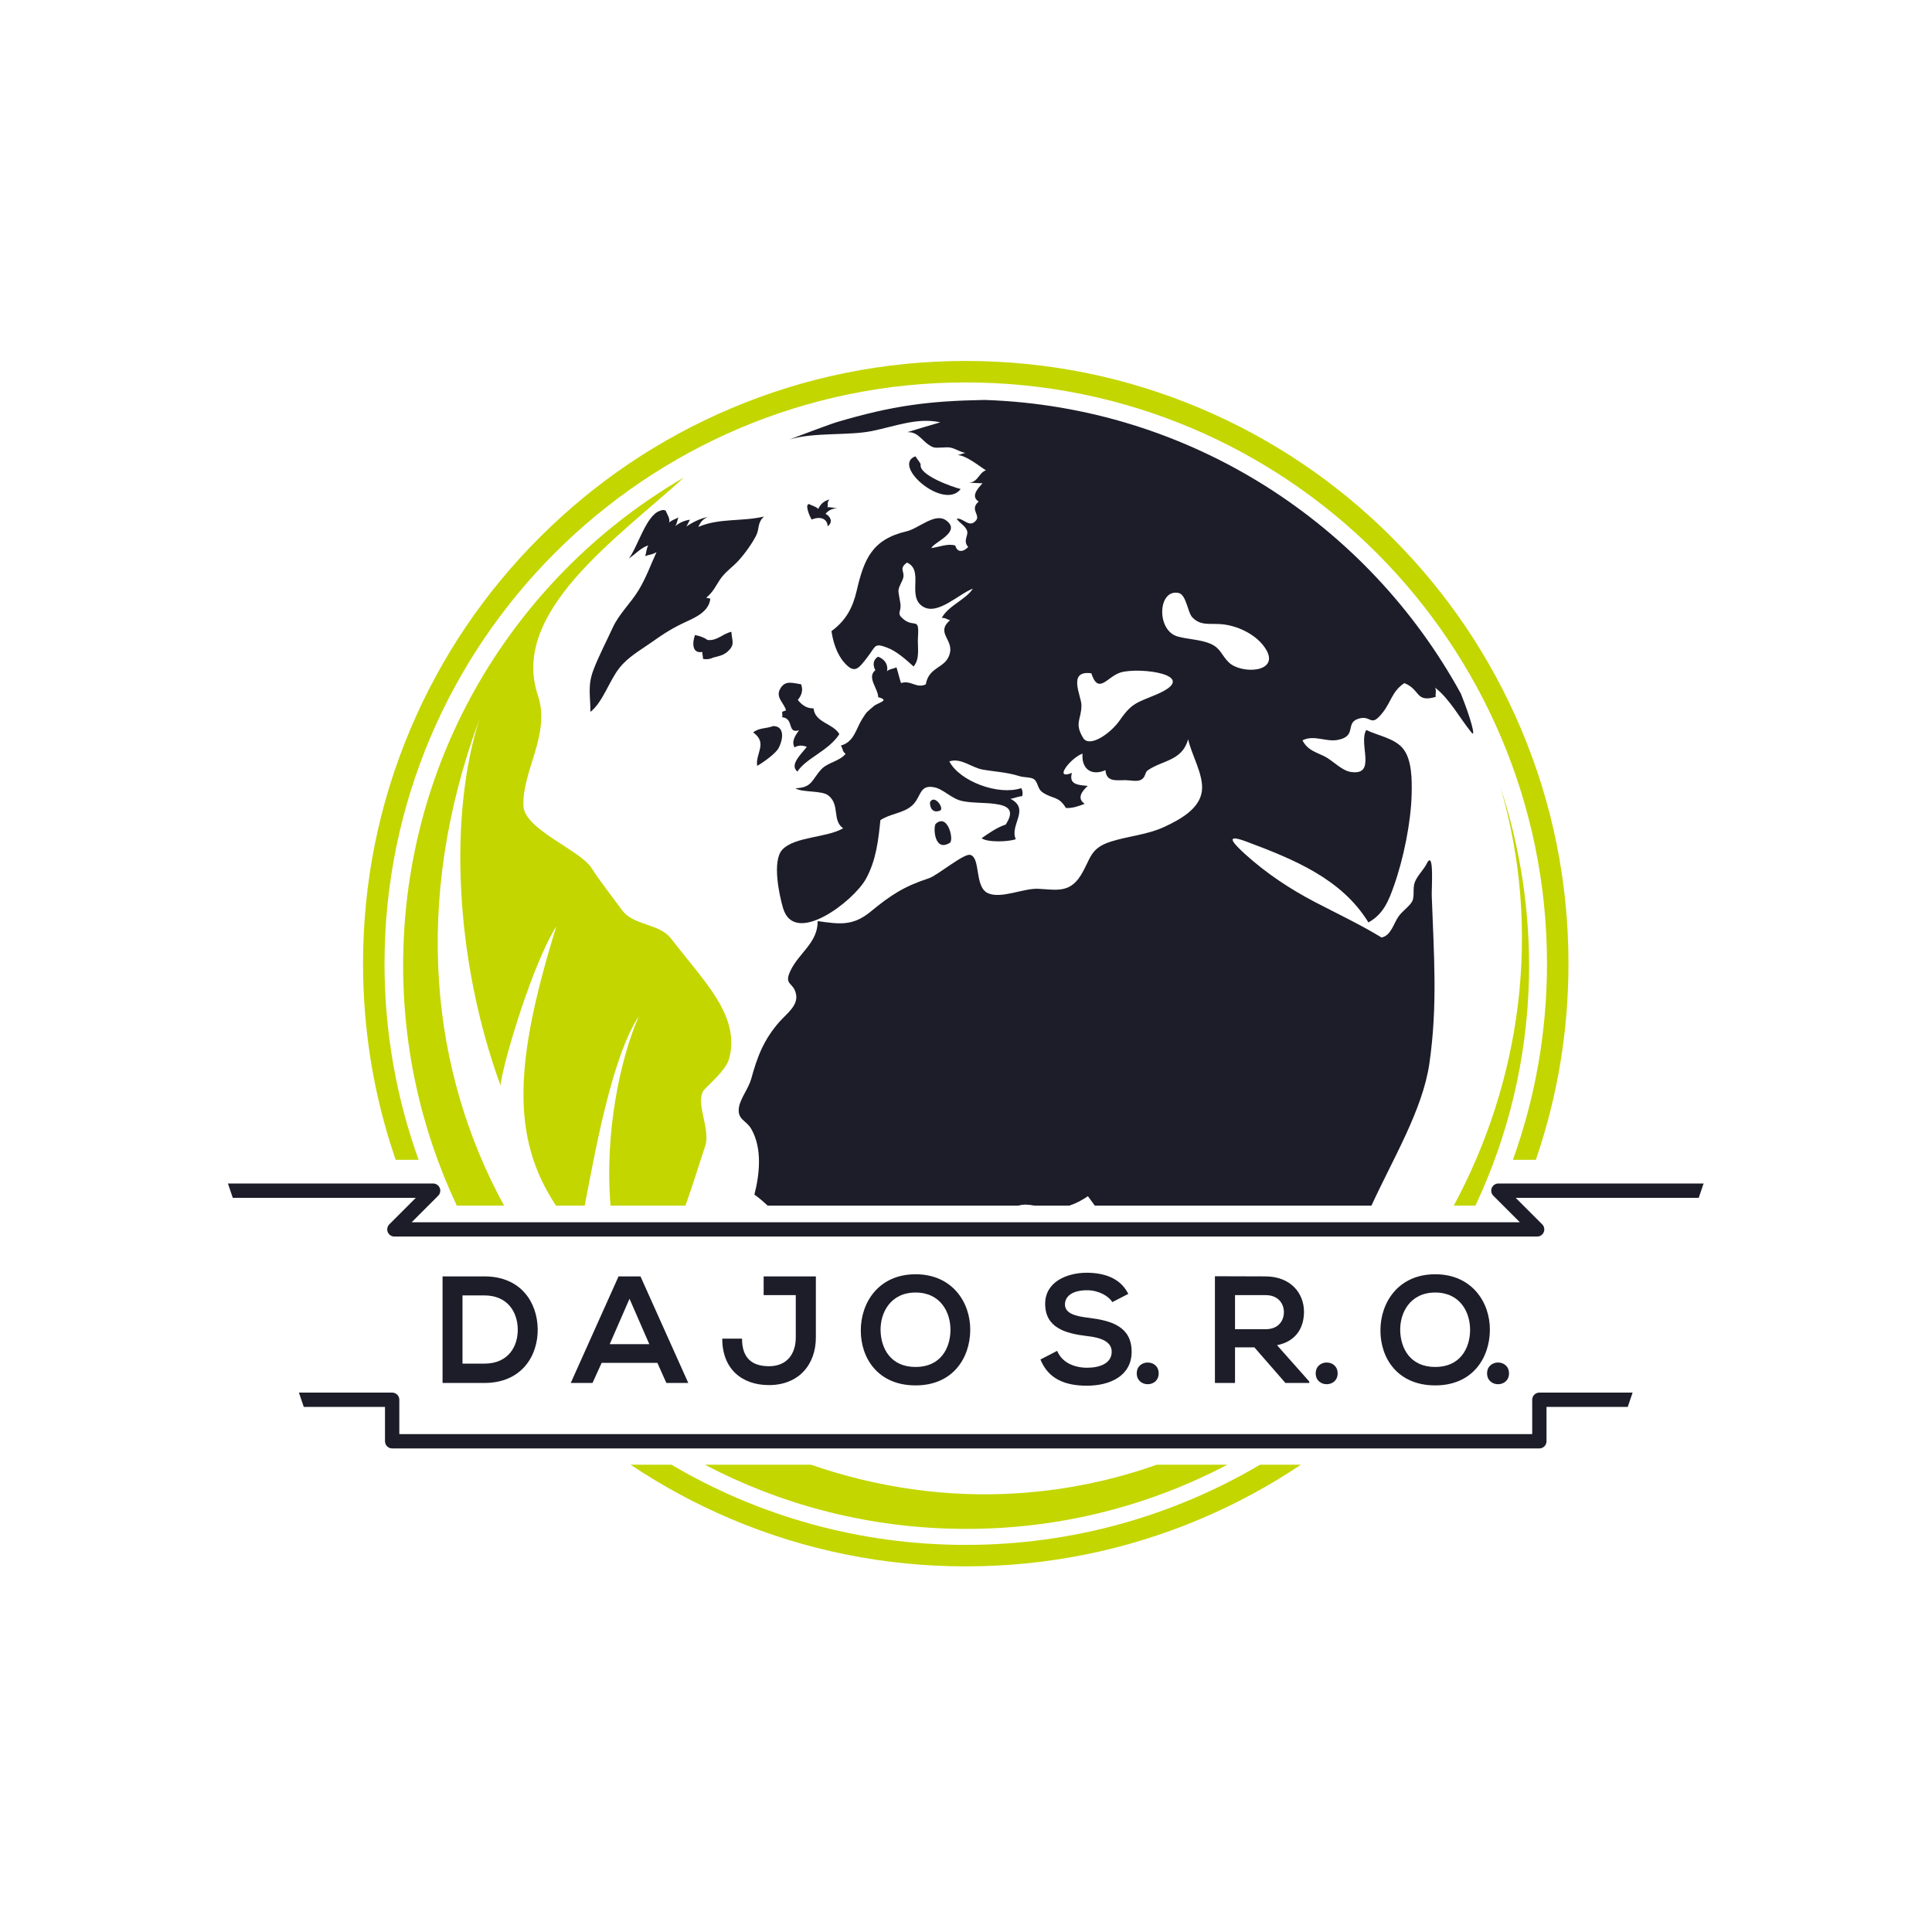 <?xml version="1.0" encoding="UTF-8" standalone="no"?>
<svg
   xmlns:dc="http://purl.org/dc/elements/1.1/"
   xmlns:cc="http://creativecommons.org/ns#"
   xmlns:rdf="http://www.w3.org/1999/02/22-rdf-syntax-ns#"
   xmlns:svg="http://www.w3.org/2000/svg"
   xmlns="http://www.w3.org/2000/svg"
   viewBox="0 0 2000 2000"
   height="2000"
   width="2000"
   xml:space="preserve"
   id="svg2"
   version="1.1"><defs
     id="defs6"><clipPath
       id="clipPath18"
       clipPathUnits="userSpaceOnUse"><path
         id="path16"
         d="M 0,1500 H 1500 V 0 H 0 Z" /></clipPath></defs><g
     transform="matrix(1.333,0,0,-1.333,0,2000)"
     id="g10"><g
       id="g12"><g
         clip-path="url(#clipPath18)"
         id="g14"><g
           transform="translate(325.072,599.687)"
           id="g20"><path
             id="path22"
             style="fill:#c3d600;fill-opacity:1;fill-rule:nonzero;stroke:none"
             d="m 0,0 c -17.116,47.605 -26.453,98.888 -26.453,152.313 0,248.892 202.489,451.381 451.381,451.381 248.892,0 451.38,-202.489 451.38,-451.381 C 876.308,98.888 866.971,47.605 849.855,0 h 17.788 c 16.823,48.828 25.342,99.922 25.342,152.313 0,63.184 -12.376,124.482 -36.785,182.192 -23.576,55.737 -57.323,105.791 -100.306,148.774 -42.983,42.983 -93.038,76.731 -148.774,100.305 -57.711,24.41 -119.009,36.786 -182.192,36.786 -63.184,0 -124.482,-12.376 -182.192,-36.786 C 186.999,560.01 136.944,526.262 93.961,483.279 50.978,440.296 17.231,390.242 -6.344,334.505 -30.753,276.795 -43.13,215.496 -43.13,152.313 -43.13,99.922 -34.611,48.828 -17.788,0 Z" /></g><g
           transform="translate(978.533,362.879)"
           id="g24"><path
             id="path26"
             style="fill:#c3d600;fill-opacity:1;fill-rule:nonzero;stroke:none"
             d="m 0,0 c -67.071,-39.545 -145.196,-62.259 -228.533,-62.259 -83.337,0 -161.462,22.714 -228.533,62.259 h -31.726 c 24.535,-16.441 50.608,-30.536 78.067,-42.151 57.71,-24.409 119.008,-36.785 182.192,-36.785 63.183,0 124.482,12.376 182.192,36.785 27.459,11.615 53.532,25.71 78.067,42.151 z" /></g><g
           transform="translate(737.542,845.796)"
           id="g28"><path
             id="path30"
             style="fill:#1d1d29;fill-opacity:1;fill-rule:nonzero;stroke:none"
             d="M 0,0 C 3.538,1.599 -1.325,23.571 -10.904,14.77 -12.875,12.421 -12.121,-7.438 0,0" /></g><g
           transform="translate(722.26,877.469)"
           id="g32"><path
             id="path34"
             style="fill:#1d1d29;fill-opacity:1;fill-rule:nonzero;stroke:none"
             d="M 0,0 C -0.359,-3.378 1.481,-9.006 7.598,-6.657 11.626,-5.476 3.564,6.54 0,0" /></g><g
           transform="translate(553.969,989.73)"
           id="g36"><path
             id="path38"
             style="fill:#1d1d29;fill-opacity:1;fill-rule:nonzero;stroke:none"
             d="m 0,0 c 5.296,1.408 8.571,1.777 12.45,5.973 4.272,4.62 1.913,7.37 1.595,14.012 C 7.055,18.498 3.071,12.8 -4.538,13.634 -7.107,15.633 -10.65,16.732 -14.246,17.496 -16.267,11.94 -16.892,2.861 -8.544,4.346 -8.755,2.975 -7.842,0.341 -8.045,-1.048 -5.384,-1.62 -2.603,-1.265 0,0" /></g><g
           transform="translate(1129.006,564.11)"
           id="g40"><path
             id="path42"
             style="fill:#c3d600;fill-opacity:1;fill-rule:nonzero;stroke:none"
             d="M 0,0 H 16.792 C 42.061,53.605 56.833,113.246 58.38,176.325 59.454,228.147 51.638,278.072 36.281,324.768 68.894,212.759 51.972,96.525 0,0" /></g><g
           transform="translate(391.439,564.11)"
           id="g44"><path
             id="path46"
             style="fill:#c3d600;fill-opacity:1;fill-rule:nonzero;stroke:none"
             d="M 0,0 C -56.32,103.18 -72.027,234.583 -18.954,378.205 -42.94,304.256 -38.624,191.711 -2.785,93.465 -0.631,111.817 22.542,188.739 40.598,216.801 7.672,110.508 5.572,52.606 40.329,0 H 62.64 C 70.011,37.884 83.385,115.196 104.735,147.176 89.919,113.703 77.99,55.254 82.699,0 h 58.189 c 5.999,16.557 11.181,34.121 15.25,45.957 4.853,13.772 -9.161,35.898 0,44.809 8.629,8.629 16.707,15.916 18.865,24.015 8.084,32.934 -18.865,58.296 -45.27,92.581 -9.437,12.138 -28.977,9.712 -38.139,22.125 -6.466,8.911 -17.519,22.947 -23.448,32.395 -8.891,14.301 -52.01,29.962 -53.086,48.312 -1.35,26.987 21.448,55.866 11.205,86.097 C 4.437,461.063 88.297,518.554 139.769,565.513 12.575,491.562 -74.467,355.267 -78.243,197.101 -79.89,126.625 -64.825,59.66 -36.687,0 Z" /></g><g
           transform="translate(524.361,1091.729)"
           id="g48"><path
             id="path50"
             style="fill:#1d1d29;fill-opacity:1;fill-rule:nonzero;stroke:none"
             d="M 0,0 C 1.573,2.222 1.701,5.19 2.472,6.918 0.208,5.31 -2.351,5.133 -4.579,2.841 c 0.443,3.797 -1.418,5.795 -2.788,9.121 -1.251,0.962 -2.968,0.675 -4.612,-0.077 -10.594,-3.464 -17.157,-27.992 -23.936,-36.839 4.991,3.169 9.115,8.186 15.028,10.081 -1.483,-2.237 -1.654,-6.379 -2.421,-8.35 3.024,1.174 6.266,1.25 8.84,3.199 -4.583,-10.024 -8.118,-19.999 -13.903,-29.553 -6.468,-10.684 -15.15,-18.256 -20.242,-29.381 -4.928,-10.765 -10.787,-21.819 -14.955,-32.817 -4.636,-12.238 -2.202,-20.382 -2.289,-32.403 9.545,7.333 14.7,24.296 22.543,34.13 7.071,8.853 15.866,13.421 25.08,19.996 9.034,6.447 16.472,11.166 26.301,15.668 8.411,3.852 18.161,8.336 19.204,18.135 -0.984,0.292 -2.245,0.409 -3.199,0.69 5.761,4.744 7.601,9.741 11.351,15.024 3.704,5.221 9.311,8.94 14.066,14.185 4.686,5.174 10.639,13.451 13.558,19.525 2.392,4.98 0.696,9.638 5.915,14.33 -17.387,-4.082 -34.903,-1.04 -50.98,-8.081 1.45,3.439 3.244,5.918 7.221,7.717 C 19.061,5.931 13.442,2.918 8.535,-0.253 9.753,1.271 10.523,3.613 11.487,5.041 7.191,4.496 3.357,2.776 0,0" /></g><g
           transform="translate(898.285,362.879)"
           id="g52"><path
             id="path54"
             style="fill:#c3d600;fill-opacity:1;fill-rule:nonzero;stroke:none"
             d="M 0,0 C -33.988,-12.057 -70.183,-19.715 -108.107,-22.163 -162.829,-25.697 -217.283,-17.725 -268.433,0 h -82.425 c 57.631,-30.274 122.913,-48.063 192.353,-49.696 76.953,-1.893 149.717,16.26 213.34,49.696 z" /></g><g
           transform="translate(650.987,1105.65)"
           id="g56"><path
             id="path58"
             style="fill:#1d1d29;fill-opacity:1;fill-rule:nonzero;stroke:none"
             d="m 0,0 c -2.16,-0.129 -5.577,0.998 -8.386,0.842 0.805,2.51 -0.691,3.008 1.44,5.977 -4.088,-1.066 -6.868,-3.546 -8.6,-7.334 -1.876,2.057 -4.791,2.385 -6.792,3.678 -4.05,0.729 -0.158,-9.03 1.689,-11.9 5.788,2.483 12.033,1.347 12.427,-5.222 4.095,2.818 2.649,7.367 -1.649,9.659 C -7.526,-1.329 -4.018,0.052 0,0" /></g><g
           transform="translate(588.045,905.583)"
           id="g60"><path
             id="path62"
             style="fill:#1d1d29;fill-opacity:1;fill-rule:nonzero;stroke:none"
             d="M 0,0 C 4.362,2.52 14.459,9.55 16.723,14.044 20.658,21.837 20.806,30.95 12.39,30.935 6.727,28.759 1.607,29.797 -3.128,26.014 8.53,17.55 -1.671,9.591 0,0" /></g><g
           transform="translate(714.704,1140.467)"
           id="g64"><path
             id="path66"
             style="fill:#1d1d29;fill-opacity:1;fill-rule:nonzero;stroke:none"
             d="m 0,0 c -0.191,0.66 -3.137,4.359 -3.797,5.541 -18.904,-7.006 22.145,-42.5 35.152,-25.413 -7.216,1.81 -32.283,10.847 -31.084,18.814 z" /></g><g
           transform="translate(607.436,947.56)"
           id="g68"><path
             id="path70"
             style="fill:#1d1d29;fill-opacity:1;fill-rule:nonzero;stroke:none"
             d="m 0,0 c -0.179,-1.549 0.568,-2.717 -0.132,-4.142 9.755,-0.929 3.552,-13.097 13.256,-10.17 -2.839,-3.792 -6.09,-8.553 -3.568,-13.218 3.883,1.967 6.628,1.407 9.58,0.39 -3.852,-5.261 -13.886,-13.965 -7.304,-19.237 6.745,10.485 24.25,16.079 32.573,29.085 -4.914,8.474 -18.943,8.767 -20.042,20.02 -5.315,-0.235 -9.303,2.787 -12.23,6.552 3.205,3.76 4.255,7.996 2.514,12.163 C 7.829,22.418 2.66,24.503 -1.129,18.622 -5.792,11.385 1.234,7.485 2.963,1.219 2.011,0.589 0.995,0.561 0,0" /></g><g
           transform="translate(954.224,986.021)"
           id="g72"><path
             id="path74"
             style="fill:#1d1d29;fill-opacity:1;fill-rule:nonzero;stroke:none"
             d="m 0,0 c -5.646,5.504 -6.175,10.92 -14.148,14.407 -7.36,3.224 -17.03,3.398 -24.921,5.505 -17.239,3.985 -16.309,36.957 -0.116,34.011 6.342,-1.148 7.131,-15.016 10.894,-18.955 6.037,-6.321 12.32,-4.864 20.871,-5.227 C 6.115,29.159 22.278,21.508 29.136,9.72 39.489,-8.077 9.694,-9.446 0,0 m -56.241,-25.022 c -14.804,-6.291 -18.948,-6.339 -28.214,-19.769 -7.228,-10.471 -23.22,-21.424 -28.349,-14.312 -7.488,11.94 -1.585,14.515 -1.572,25.735 0.006,7.227 -11.279,27.387 7.665,24.853 5.542,-17.005 12.303,-2.667 22.513,0.56 14.674,4.635 63.791,-1.836 27.957,-17.067 m -133.28,228.788 c -43.529,-0.772 -71.485,-4.353 -115.312,-17.375 -5.104,-1.52 -36.312,-13.331 -36.312,-13.331 18.987,5.776 45.541,2.807 64.082,6.56 18.116,3.668 35.31,10.69 53.062,6.756 -8.564,-2.44 -17.086,-5.071 -25.614,-7.639 9.415,0.424 11.791,-8.365 20.083,-11.688 2.493,-0.996 9.727,0.335 13.143,-0.263 4.016,-0.701 7.661,-3.415 11.856,-4.168 -2.021,-0.415 -3.954,-1.262 -5.971,-1.673 6.941,-0.369 16.473,-8.503 21.892,-11.758 -5.968,-2.606 -5.849,-8.905 -13.013,-9.8 2.559,0.181 7.206,-0.444 10.449,-0.277 -4.186,-4.639 -9.205,-10.325 -2.994,-14.303 -7.21,-6.021 1.4,-10.285 -1.996,-14.508 -5.276,-6.561 -9.799,2.062 -15.107,1.227 1.937,-3.205 6.236,-5.044 7.891,-8.924 1.779,-4.187 -3.509,-7.858 1.06,-13.03 -3.797,-4.054 -8.579,-4.496 -10.007,1.116 -5.789,1.819 -12.56,-1.172 -18.646,-1.984 1.822,4.559 24.112,12.598 11.322,21.631 -8.544,6.031 -21.183,-6.43 -30.466,-8.584 -27.05,-6.288 -33.153,-21.846 -38.871,-46.384 -2.982,-12.803 -8.17,-22.848 -19.512,-31.134 1.169,-8.297 4.242,-17.979 9.812,-24.297 8.079,-9.154 10.995,-5.282 18.408,4.478 6.519,8.59 5.047,10.673 15.052,6.976 7.281,-2.684 14.791,-9.482 20.495,-14.624 5.269,6.252 2.894,15.358 3.397,22.746 1.135,16.514 -2.813,6.723 -11.609,14.282 -5.189,4.459 -1.404,5.058 -1.941,11.098 -0.199,2.236 -1.775,9.373 -1.612,10.838 0.416,3.758 2.796,6.497 3.699,9.829 1.397,5.133 -3.725,7.094 2.948,11.892 13.571,-6.011 -0.444,-26.298 12.422,-34.211 11.41,-7.023 27.874,9.943 38.729,13.974 -5.202,-8.393 -19.131,-13.227 -24.158,-22.742 3.184,0.161 4.134,-1.336 6.491,-1.723 -11.36,-9.721 2.476,-14.791 -0.166,-25.624 -2.974,-12.188 -16.262,-9.91 -18.728,-24.251 -7.404,-3.435 -11.331,3.493 -19.244,1.024 -1.307,3.977 -2.235,8.272 -3.535,12.255 -2.536,-1.392 -5.053,-1.045 -7.321,-3.053 1.058,5.358 -1.98,9.397 -6.971,11.285 -4.039,-2.547 -4.153,-6.625 -2.099,-10.504 -6.861,-5.556 2.154,-14.157 2.226,-20.97 9.828,-2.514 -0.55,-4.305 -3.474,-6.949 -5.328,-4.817 -4.96,-3.475 -9.186,-10.295 -4.54,-7.315 -6.143,-17.665 -16.395,-20.311 1.715,-2.149 0.985,-4.507 3.753,-6.439 -5.01,-5.99 -14,-6.611 -19.054,-12.182 -7.304,-8.047 -6.83,-14.039 -19.879,-14.538 4.448,-3.357 20.264,-1.603 25.311,-5.436 9.511,-7.225 2.891,-19.475 11.674,-25.661 -12.836,-7.468 -37.5,-6.351 -47.151,-16.514 -8.239,-8.679 -2.413,-35.66 0.52,-45.517 8.95,-30.058 54.906,5.626 64.336,22.73 7.933,14.389 9.671,30.058 11.233,45.624 7.664,5.141 17.951,5.3 24.678,11.411 7.21,6.554 5.34,16.385 16.993,14.143 7.532,-1.447 13.482,-9.027 22.092,-10.745 8.283,-1.656 16.836,-1.07 25.094,-2.166 10.582,-1.402 15.665,-4.911 8.483,-16.06 -6.93,-2.272 -13.004,-6.638 -18.716,-10.595 4.144,-3.313 20.65,-2.962 26.525,-0.747 -5.087,10.99 11.52,23.275 -4.182,31.363 2.889,0.244 6.2,1.995 9.136,1.976 0.588,2.304 0.474,4.095 -0.691,6.304 -17.815,-5.971 -47.83,5.303 -55.882,20.757 9.091,2.976 17.331,-4.857 25.785,-6.338 10.324,-1.814 18.641,-1.946 28.982,-5.21 2.903,-0.914 8.765,-0.645 10.953,-2.269 3.279,-2.424 2.605,-7.46 6.718,-10.247 7.993,-5.416 12.404,-2.581 18.09,-12.104 4.864,-0.365 9.805,1.359 14.577,3.213 -6.283,4.317 -2.132,9.738 2.384,13.921 -7.845,0.711 -14.768,1.073 -12.297,10.085 -14.991,-5.952 -0.416,12.148 8.264,14.978 -0.999,-11.521 6.599,-17.748 17.822,-12.835 0.624,-9.371 8.27,-7.752 15.643,-7.779 3.208,-0.011 8.718,-1.303 11.711,0.185 4.136,2.061 2.931,5.687 5.442,7.435 11.472,8 26.728,7.22 31.39,24.159 2.524,-11.921 12.243,-27.715 10.676,-40.189 -1.734,-13.835 -16.782,-22.067 -28.771,-27.685 -13.673,-6.407 -27.781,-7.147 -41.87,-11.592 -16.762,-5.292 -15.5,-13.572 -23.55,-26.412 -8.658,-13.802 -19.062,-10.941 -32.924,-10.26 -11.563,0.564 -29.083,-8.174 -39.225,-3.302 -10.395,4.995 -5.337,27.367 -13.507,29.636 -5.003,1.394 -25.484,-15.977 -32.212,-18.176 -19.275,-6.294 -29.564,-13.023 -45.342,-26.014 -13.82,-11.373 -24.481,-9.531 -40.989,-7.233 0.172,-16.881 -14.54,-24.55 -21.167,-38.637 -5.367,-11.407 2.502,-8.526 4.388,-18.176 1.749,-8.953 -7.501,-15.176 -13.076,-21.574 -12.291,-14.1 -17.112,-27.262 -21.775,-44.228 -1.966,-7.159 -8.56,-15.369 -9.518,-22.189 -1.341,-9.573 5.551,-9.576 9.638,-16.687 8.45,-14.687 6.578,-34.684 2.379,-50.9 3.57,-2.51 6.963,-5.451 10.294,-8.551 h 194.799 c 4.165,1.2 8.128,0.761 12.354,0 h 27.195 c 4.828,1.555 9.475,4.017 14.377,7.301 1.754,-2.448 3.536,-4.878 5.329,-7.301 h 214.864 c 16.387,35.821 39.75,74.292 44.969,110.311 6.553,45.226 3.477,84.887 1.849,130.238 -0.203,5.6 1.901,34.698 -3.409,25.992 -2.375,-5.347 -7.465,-9.693 -9.681,-15.201 -1.928,-4.801 -0.036,-11.008 -2.068,-14.976 -1.943,-3.795 -7.676,-7.611 -10.64,-11.81 -3.868,-5.492 -5.763,-14.796 -13.177,-16.337 -16.679,10.149 -34.241,18.428 -51.611,27.474 -19.488,10.153 -37.968,22.454 -54.036,36.993 -9.34,8.456 -17.152,16.693 0.708,10.013 37.334,-13.965 74.009,-29.036 94.74,-62.778 11.792,6.566 15.707,16.878 19.843,28.533 7.456,21.004 13.179,49.246 13.718,71.004 0.262,10.801 0.309,26.49 -6.452,35.156 -6.545,8.378 -19.399,10.175 -28.787,14.77 -6.344,-10.588 8.615,-35.886 -12.217,-32.558 -6.967,1.11 -13.932,8.949 -20.184,12.052 -7.327,3.63 -13.086,4.762 -17.151,12.464 8.965,4.49 18.056,-1.348 27.106,0.271 15.185,2.704 6.302,12.686 15.461,16.175 11.257,4.289 9.757,-7.719 19.855,5.26 6.729,8.647 7.113,16.274 16.692,22.713 12.606,-4.9 8.39,-15.329 24.353,-10.699 -0.427,2.588 0.829,4.442 -0.511,7.212 11.367,-8.67 19.345,-23.953 28.388,-34.982 3.415,-4.169 -0.467,10.716 -8.332,30.313 -72.23,131.901 -210.36,222.79 -369.789,228.074" /></g><g
           transform="translate(1177.063,570.16)"
           id="g76"><path
             id="path78"
             style="fill:#1d1d29;fill-opacity:1;fill-rule:nonzero;stroke:none"
             d="m 0,0 h 142.163 l 3.774,11.118 H -13.421 c -2.248,0 -4.275,-1.354 -5.135,-3.432 -0.861,-2.077 -0.385,-4.468 1.205,-6.057 l 20.59,-20.591 h -860.604 l 20.591,20.591 c 1.59,1.589 2.065,3.98 1.205,6.057 -0.86,2.078 -2.887,3.432 -5.136,3.432 h -159.358 L -996.288,0 h 142.163 l -20.59,-20.591 c -1.59,-1.589 -2.065,-3.98 -1.205,-6.057 0.86,-2.078 2.887,-3.432 5.136,-3.432 H 16.659 c 2.249,0 4.276,1.354 5.136,3.432 0.861,2.077 0.385,4.468 -1.206,6.057 z" /></g><g
           transform="translate(1267.871,418.896)"
           id="g80"><path
             id="path82"
             style="fill:#1d1d29;fill-opacity:1;fill-rule:nonzero;stroke:none"
             d="m 0,0 h -72.419 c -3.071,0 -5.559,-2.488 -5.559,-5.559 v -26.682 h -879.785 v 26.682 c 0,3.071 -2.489,5.559 -5.559,5.559 h -72.42 l 3.775,-11.118 h 63.086 V -37.8 c 0,-3.071 2.489,-5.559 5.559,-5.559 h 890.903 c 3.07,0 5.558,2.488 5.558,5.559 v 26.682 h 63.086 z" /></g><g
           transform="translate(359.168,441.397)"
           id="g84"><path
             id="path86"
             style="fill:#1d1d29;fill-opacity:1;fill-rule:nonzero;stroke:none"
             d="M 0,0 H 17.025 C 35.825,0 43.273,13.714 42.917,27.192 42.563,40.08 34.996,52.967 17.025,52.967 H 0 Z M 58.406,27.075 C 58.761,6.147 45.992,-15.016 17.025,-15.016 h -32.513 v 82.76 h 32.513 c 28.375,0 41.026,-20.217 41.381,-40.669" /></g><g
           transform="translate(488.874,491.762)"
           id="g88"><path
             id="path90"
             style="fill:#1d1d29;fill-opacity:1;fill-rule:nonzero;stroke:none"
             d="m 0,0 -15.369,-35.231 h 30.74 z M 21.636,-49.773 H -21.636 L -28.73,-65.381 H -45.636 L -8.513,17.38 H 8.513 L 45.638,-65.381 H 28.612 Z" /></g><g
           transform="translate(633.596,461.732)"
           id="g92"><path
             id="path94"
             style="fill:#1d1d29;fill-opacity:1;fill-rule:nonzero;stroke:none"
             d="m 0,0 c 0,-21.4 -13.596,-37.005 -36.414,-37.005 -21.164,0 -36.297,12.65 -36.297,36.059 h 15.369 c 0,-14.188 6.858,-21.4 20.928,-21.4 14.186,0 20.809,9.813 20.809,22.346 V 32.868 H -40.554 V 47.41 H 0 Z" /></g><g
           transform="translate(683.852,466.935)"
           id="g96"><path
             id="path98"
             style="fill:#1d1d29;fill-opacity:1;fill-rule:nonzero;stroke:none"
             d="m 0,0 c 0.354,-13.596 7.684,-28.14 27.192,-28.14 19.509,0 26.839,14.661 27.076,28.257 C 54.502,14.068 46.701,29.676 27.192,29.676 7.684,29.676 -0.357,13.951 0,0 m 69.636,0.354 c -0.235,-21.4 -13.359,-42.8 -42.444,-42.8 -29.084,0 -42.562,20.926 -42.562,42.681 0,21.754 13.95,43.628 42.562,43.628 28.493,0 42.681,-21.874 42.444,-43.509" /></g><g
           transform="translate(863.806,489.161)"
           id="g100"><path
             id="path102"
             style="fill:#1d1d29;fill-opacity:1;fill-rule:nonzero;stroke:none"
             d="m 0,0 c -2.838,4.729 -10.639,9.221 -19.626,9.221 -11.587,0 -17.142,-4.846 -17.142,-10.993 0,-7.212 8.512,-9.224 18.442,-10.407 17.263,-2.126 33.342,-6.618 33.342,-26.364 0,-18.445 -16.316,-26.366 -34.759,-26.366 -16.908,0 -29.913,5.203 -36.062,20.337 l 13.007,6.738 c 3.664,-9.104 13.242,-13.122 23.29,-13.122 9.815,0 19.036,3.427 19.036,12.413 0,7.804 -8.158,10.996 -19.154,12.179 -16.908,2.009 -32.513,6.501 -32.513,25.064 0,17.025 16.788,24 32.041,24.12 12.888,0 26.247,-3.666 32.514,-16.436 z" /></g><g
           transform="translate(899.824,433.831)"
           id="g104"><path
             id="path106"
             style="fill:#1d1d29;fill-opacity:1;fill-rule:nonzero;stroke:none"
             d="M 0,0 C 0,-11.233 -17.025,-11.233 -17.025,0 -17.025,11.231 0,11.231 0,0" /></g><g
           transform="translate(959.107,494.599)"
           id="g108"><path
             id="path110"
             style="fill:#1d1d29;fill-opacity:1;fill-rule:nonzero;stroke:none"
             d="m 0,0 v -26.484 h 23.766 c 9.93,0 14.187,6.621 14.187,13.242 C 37.953,-6.621 33.579,0 23.766,0 Z M 57.696,-68.218 H 39.134 L 15.016,-40.552 H 0 v -27.666 h -15.605 v 82.88 c 13.122,0 26.246,-0.12 39.371,-0.12 19.508,-0.117 29.793,-13.122 29.793,-27.427 0,-11.35 -5.201,-22.82 -20.926,-26.012 l 25.063,-28.258 z" /></g><g
           transform="translate(1038.802,433.831)"
           id="g112"><path
             id="path114"
             style="fill:#1d1d29;fill-opacity:1;fill-rule:nonzero;stroke:none"
             d="M 0,0 C 0,-11.233 -17.025,-11.233 -17.025,0 -17.025,11.231 0,11.231 0,0" /></g><g
           transform="translate(1087.394,466.935)"
           id="g116"><path
             id="path118"
             style="fill:#1d1d29;fill-opacity:1;fill-rule:nonzero;stroke:none"
             d="m 0,0 c 0.357,-13.596 7.686,-28.14 27.195,-28.14 19.508,0 26.838,14.661 27.075,28.257 C 54.505,14.068 46.703,29.676 27.195,29.676 7.686,29.676 -0.354,13.951 0,0 m 69.638,0.354 c -0.235,-21.4 -13.359,-42.8 -42.443,-42.8 -29.087,0 -42.563,20.926 -42.563,42.681 0,21.754 13.95,43.628 42.563,43.628 28.492,0 42.68,-21.874 42.443,-43.509" /></g><g
           transform="translate(1171.884,433.831)"
           id="g120"><path
             id="path122"
             style="fill:#1d1d29;fill-opacity:1;fill-rule:nonzero;stroke:none"
             d="M 0,0 C 0,-11.233 -17.025,-11.233 -17.025,0 -17.025,11.231 0,11.231 0,0" /></g></g></g></g></svg>